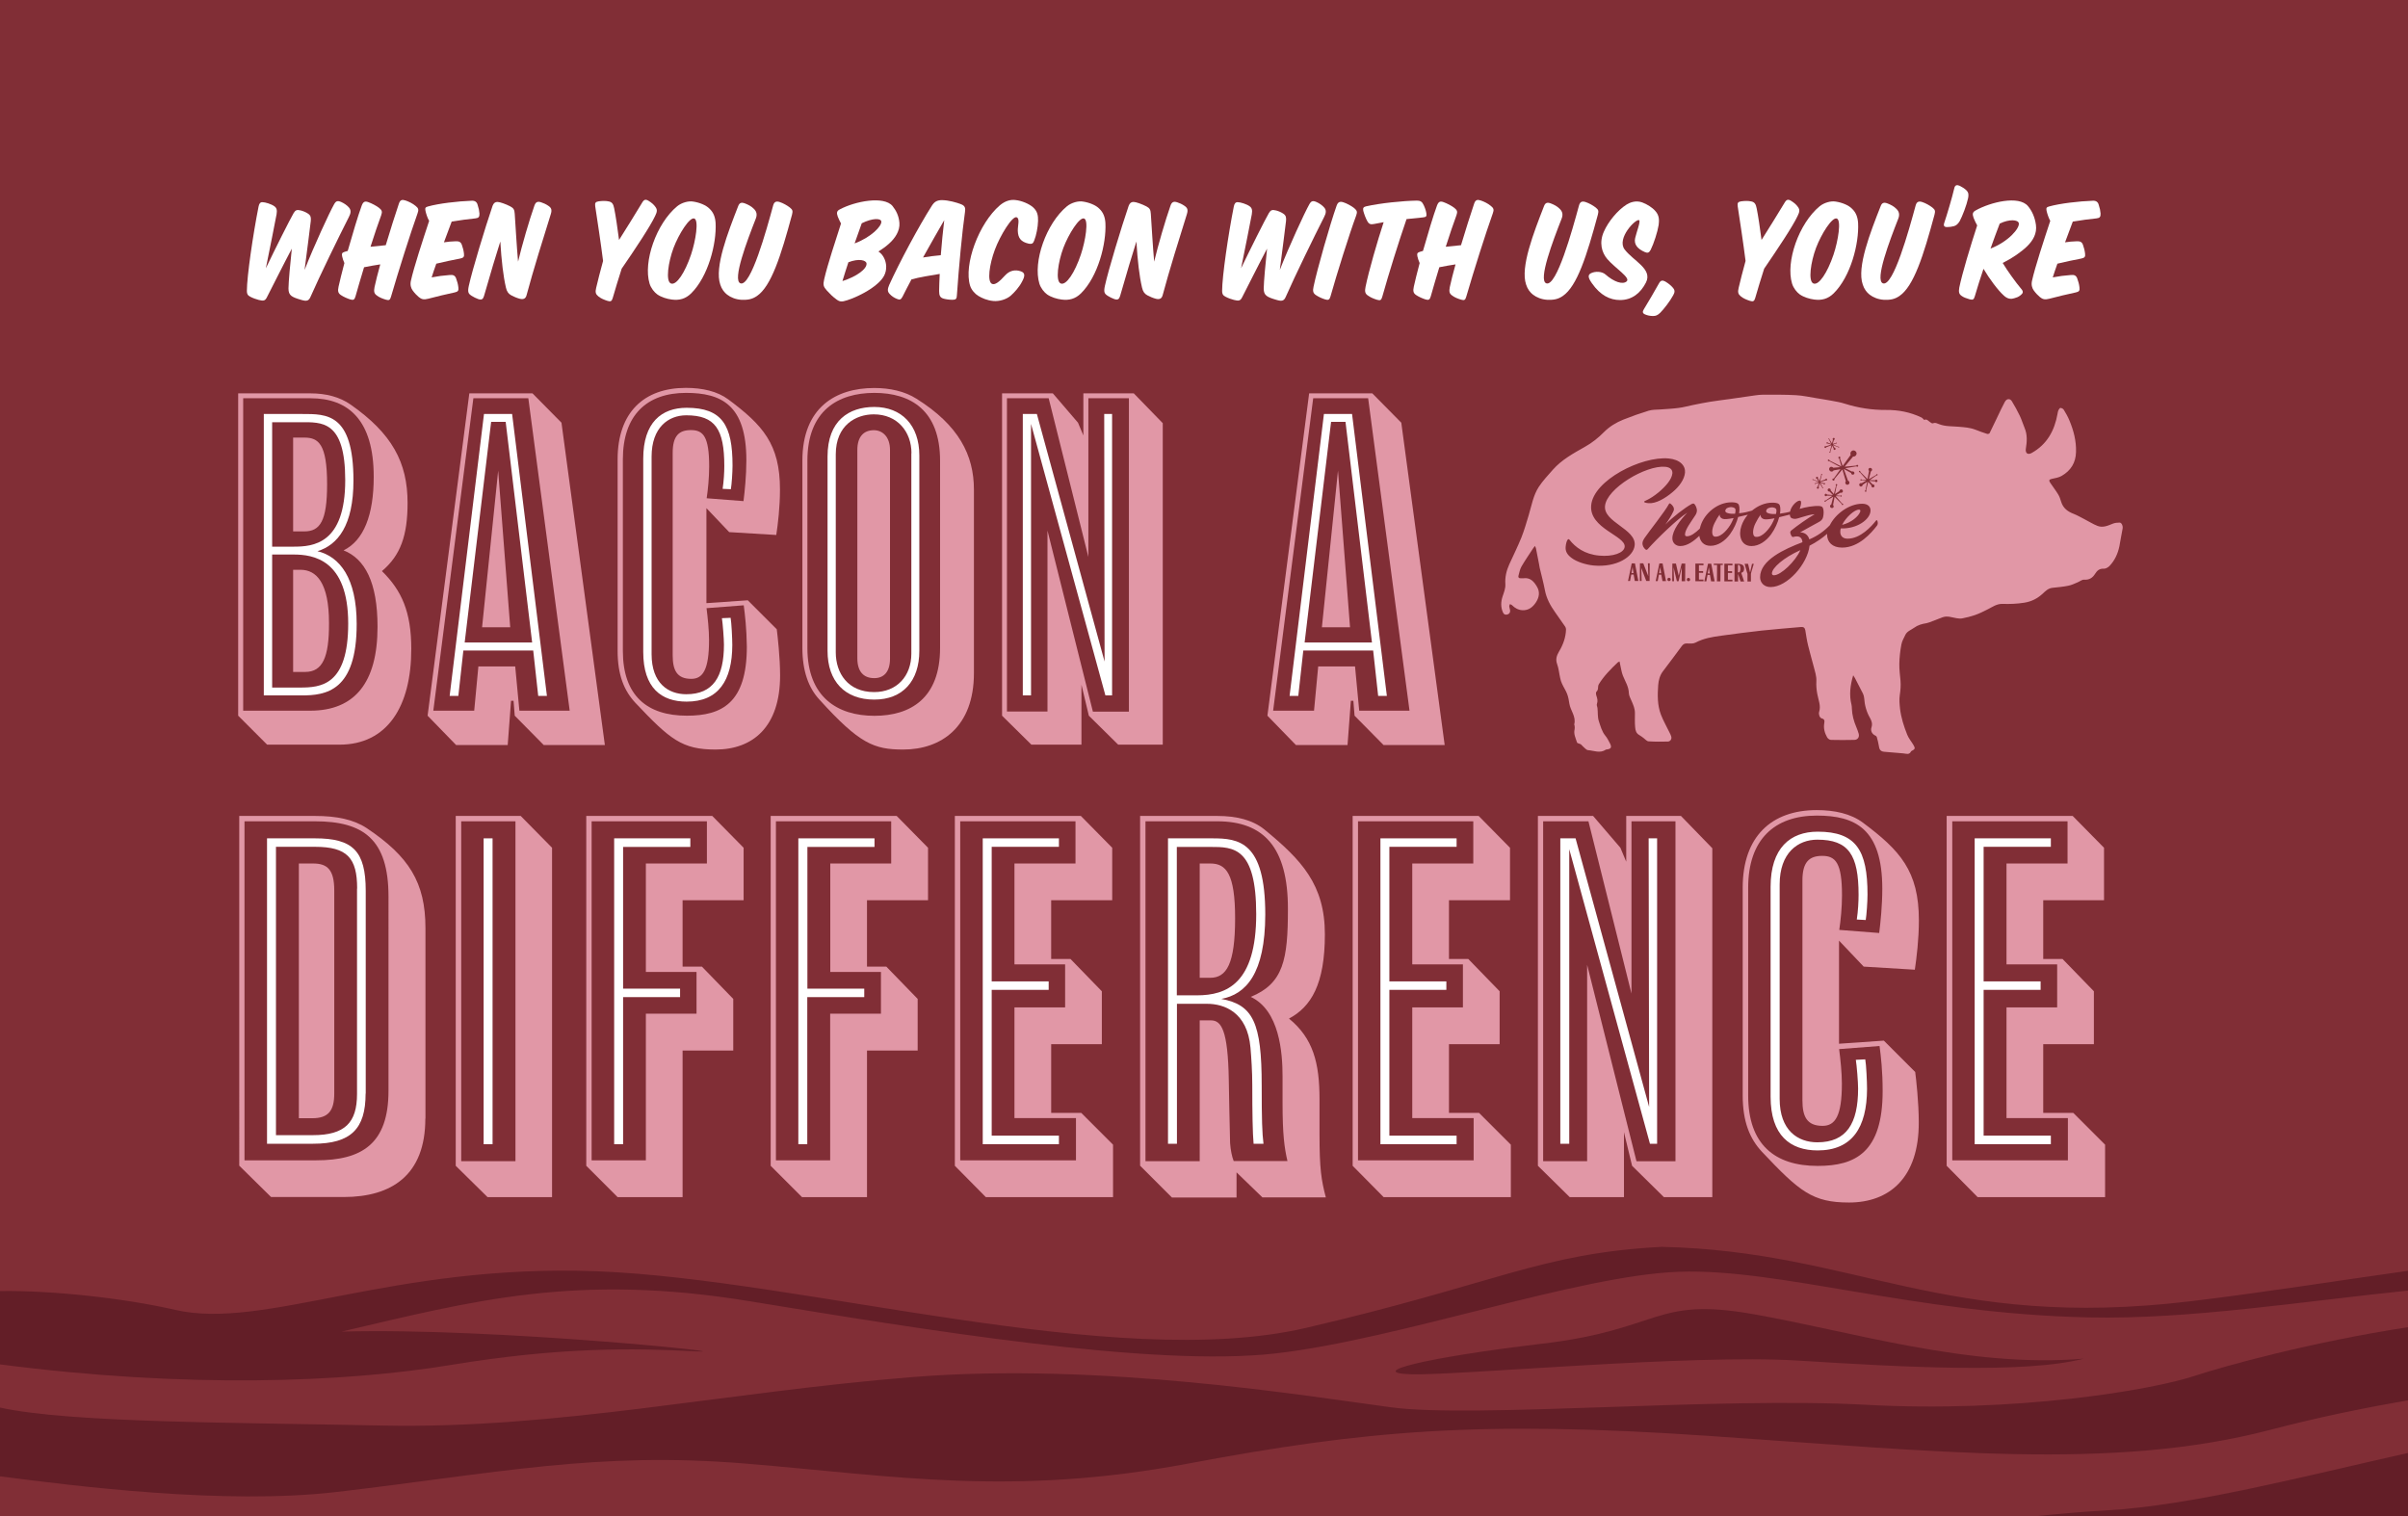 <?xml version="1.0" encoding="utf-8"?>
<!-- Generator: Adobe Illustrator 25.1.0, SVG Export Plug-In . SVG Version: 6.00 Build 0)  -->
<svg version="1.1" id="Layer_1" xmlns="http://www.w3.org/2000/svg" xmlns:xlink="http://www.w3.org/1999/xlink" x="0px" y="0px"
	 viewBox="0 0 2020 1272" style="enable-background:new 0 0 2020 1272;" xml:space="preserve">
<style type="text/css">
	.st0{fill:#812E36;}
	.st1{fill:#E197A6;}
	.st2{fill:#FFFFFF;}
	.st3{fill:#631E27;}
</style>
<g>
	<g>
		<rect class="st0" width="2020" height="1272"/>
		<g>
			<g>
				<path class="st1" d="M284.8,624.7h-60.7l-24.3-24.3V330h60.7c13.2,0,24.6,3.1,33.6,9.4c34.7,24.3,47.8,48.5,47.8,82.5
					c0,27.4-5.9,44-21.5,57.2c16.6,16.3,24.6,34.3,24.6,65.2C345.1,592.8,324.7,624.7,284.8,624.7z M288.2,461.7
					c17-8.3,25.3-29.8,25.3-61.7c0-47.5-21.1-65.9-53-65.9H204v262.1h56.2c37.1,0,56.5-23.2,56.5-70.4
					C316.7,488.1,305.9,468.7,288.2,461.7z M255.3,445.8h-9.4v-78.7h9.4c11.8,0,19.1,5.2,19.1,39.2
					C274.4,437.1,268.5,445.8,255.3,445.8z M256,563.7h-10.1V478h6.2c13.5,0,23.9,11.1,23.9,44.7C276.1,551.5,270.6,563.7,256,563.7
					z"/>
				<path class="st1" d="M507.4,625h-51.3l-24.3-24.6l-1-12.5h-2.1l-2.8,37.1h-43.3l-23.9-24.6l35-270.4h53l24.3,24.6L507.4,625z
					 M477.9,596.2l-34.7-262.1h-46.1l-33.6,262.1h34.3l3.5-37.1h30.9l3.5,37.1H477.9z M428,526.2h-23.6l13.5-131.4L428,526.2z"/>
				<path class="st1" d="M600.3,628.8c-28.1,0-38.1-8.3-67.3-39.2c-9.4-10.1-14.9-23.2-14.9-43.7V385.4c0-39.5,22.2-60,57.2-60
					c13.9,0,26.4,2.8,35.7,9.7c28.8,21.5,43.3,37.4,43.3,75.6c0,14.6-1.7,28.8-3.1,38.1l-39.5-2.4l-19.1-20.1v79.7l34.7-2.4
					l24.3,24.3c0.7,5.5,2.8,23.6,2.8,38.8C654.4,609.8,631.5,628.8,600.3,628.8z M623.9,507.8l-31.2,2.4c1,8,2.1,18.4,2.1,26.7
					c0,25-5.2,32.6-14.9,32.6c-12.1,0-15.6-7.3-15.6-19.8V379.9c0-14.2,5.2-19.1,15.3-19.1c10.4,0,15.3,5.5,15.3,30.5
					c0,9.4-1,19.4-2.1,26.7l30.9,2.4c1-8,2.4-21.2,2.4-34.3c0-46.5-21.1-56.5-50.6-56.5c-32.6,0-53,18.4-53,55.8V546
					c0,37.8,20.5,54.4,53.7,54.4c29.1,0,50.3-10.4,50.3-57.9C626.3,526.9,624.9,515.5,623.9,507.8z"/>
				<path class="st1" d="M817,564.7c0,45.1-27.4,64.1-59.3,64.1c-24.6,0-36.8-4.9-70.4-42c-9-9.7-14.2-23.9-14.2-43.3V386.5
					c0-44.7,28.1-61,60.3-61c13.2,0,25.7,2.8,35.4,9c35.4,22.2,48.2,47.2,48.2,76.3V564.7z M788.6,386.5c0-42.3-24.6-56.9-55.1-56.9
					c-30.5,0-56.2,14.9-56.2,56.9v157.1c0,41.3,25.3,56.9,56.2,56.9c30.2,0,55.1-14.6,55.1-56.9V386.5z M746.6,552.6
					c0,10.7-4.9,16.3-13.2,16.3c-9,0-14.2-5.5-14.2-16.6V377.5c0-11.4,5.5-16.6,13.9-16.6c6.9,0,13.5,5.2,13.5,16.6V552.6z"/>
				<path class="st1" d="M975.4,624.7H938l-24.6-24.3l-6.2-26v50.3h-42l-24.6-24.3V330h42.6l21.1,24.6l4.5,10.7V330h42.3l24.3,25
					V624.7z M947,596.9V334.1h-34v133.1l-33.3-133.1h-35v262.8h34V445.1l38.1,151.9H947z"/>
				<path class="st1" d="M1211.9,625h-51.3l-24.3-24.6l-1-12.5h-2.1l-2.8,37.1h-43.3l-23.9-24.6l35-270.4h53l24.3,24.6L1211.9,625z
					 M1182.4,596.2l-34.7-262.1h-46.1L1068,596.2h34.3l3.5-37.1h30.9l3.5,37.1H1182.4z M1132.5,526.2h-23.6l13.5-131.4L1132.5,526.2
					z"/>
				<path class="st1" d="M356.8,938.4c0,47.4-28.2,65.8-68.5,65.8h-60.9l-26.7-26.3V684.5h63.6c18.1,0,32.4,3,43.3,10.2
					c35.4,23.7,49.3,45.5,49.3,83.9V938.4z M325.9,752.2c0-48.2-21.1-63.2-61.7-63.2h-59.1v284.4h60.2c38.4,0,60.6-13.9,60.6-58.3
					V752.2z M280.4,917.4c0,14.3-4.9,20.7-18.4,20.7h-11.3V724.4h12c12,0,17.7,5.3,17.7,22.6V917.4z"/>
				<path class="st1" d="M463.2,1004.3h-54.2l-26.7-26.3V684.5h54.5l26.3,26.7V1004.3z M432.4,974.2V689h-45.5v285.1H432.4z"/>
				<path class="st1" d="M623.8,755.2h-51.2v55.7h16.2l26.3,27.1v43.3h-42.5v123h-54.5l-26.3-26.3V684.5h105.7l26.3,26.7V755.2z
					 M593,724.4V689h-96.7v284.4h45.5v-123h42.5v-35h-42.5v-91H593z"/>
				<path class="st1" d="M778.5,755.2h-51.2v55.7h16.2l26.3,27.1v43.3h-42.5v123h-54.5l-26.3-26.3V684.5h105.7l26.3,26.7V755.2z
					 M747.6,724.4V689h-96.7v284.4h45.5v-123H739v-35h-42.5v-91H747.6z"/>
				<path class="st1" d="M933.8,1004.3H827l-26-26.3V684.5h105.7l26.3,26.7v44h-51.2v49.3h16.2l26.3,27.1V876h-42.5v57.6h25.2
					l26.7,26.7V1004.3z M902.6,973.4V938H851v-92.9h42.5V809H851v-84.6h51.2V689h-96.7v284.4H902.6z"/>
				<path class="st1" d="M1059.1,1004.6l-21.8-21.1v21.1h-54.2l-26.7-26.7V684.5h64.7c16.2,0,29.7,3.4,39.5,11.3
					c31.2,25.6,50.8,46.3,50.8,88c0,42.1-11.7,60.9-30.1,70.7c20.3,16.6,25.6,37.2,25.6,67.7v29.3c0,29.3,1.5,38.4,5.3,53H1059.1z
					 M1021.1,689h-60.2v285.1h45.5V856h9.4c8.7,0,14.3,7.9,15,50c0.4,18.4,0.4,27.8,1.1,53c0.4,5.6,1.5,11.3,3,15h45.1
					c-2.6-11.3-4.1-22.2-4.1-49.3v-21.8c0-19.9-2.6-55.3-26.7-66.6c27.5-11.3,31.2-31.2,31.2-73.7
					C1080.5,710.5,1059.8,689,1021.1,689z M1015.1,820.3h-8.7v-95.9h9c13.2,0,20.7,8.7,20.7,45.9
					C1036.1,808.6,1029,820.3,1015.1,820.3z"/>
				<path class="st1" d="M1267.5,1004.3h-106.8l-26-26.3V684.5h105.7l26.3,26.7v44h-51.2v49.3h16.2l26.3,27.1V876h-42.5v57.6h25.2
					l26.7,26.7V1004.3z M1236.2,973.4V938h-51.5v-92.9h42.5V809h-42.5v-84.6h51.2V689h-96.7v284.4H1236.2z"/>
				<path class="st1" d="M1436.4,1004.3h-40.6l-26.7-26.3l-6.8-28.2v54.5h-45.5l-26.7-26.3V684.5h46.3l22.9,26.7l4.9,11.7v-38.4
					h45.9l26.3,27.1V1004.3z M1405.5,974.2V689h-36.9v144.5L1332.5,689h-38v285.1h36.9V809.4l41.4,164.8H1405.5z"/>
				<path class="st1" d="M1551.1,1008.8c-30.5,0-41.4-9-73-42.5c-10.2-10.9-16.2-25.2-16.2-47.4V744.7c0-42.9,24.1-65.1,62.1-65.1
					c15,0,28.6,3,38.7,10.5c31.2,23.3,47,40.6,47,82c0,15.8-1.9,31.2-3.4,41.4l-42.9-2.6l-20.7-21.8v86.5l37.6-2.6l26.3,26.3
					c0.8,6,3,25.6,3,42.1C1609.8,988.1,1584.9,1008.8,1551.1,1008.8z M1576.7,877.5l-33.9,2.6c1.1,8.7,2.3,19.9,2.3,29
					c0,27.1-5.6,35.4-16.2,35.4c-13.2,0-16.9-7.9-16.9-21.4V738.7c0-15.4,5.6-20.7,16.6-20.7c11.3,0,16.6,6,16.6,33.1
					c0,10.2-1.1,21.1-2.3,29l33.5,2.6c1.1-8.7,2.6-22.9,2.6-37.2c0-50.4-22.9-61.3-54.9-61.3c-35.4,0-57.6,19.9-57.6,60.6v174.2
					c0,41,22.2,59.1,58.3,59.1c31.6,0,54.5-11.3,54.5-62.8C1579.3,898.2,1577.8,885.8,1576.7,877.5z"/>
				<path class="st1" d="M1765.9,1004.3H1659l-26-26.3V684.5h105.7l26.3,26.7v44H1714v49.3h16.2l26.3,27.1V876H1714v57.6h25.2
					l26.7,26.7V1004.3z M1734.7,973.4V938h-51.5v-92.9h42.5V809h-42.5v-84.6h51.2V689h-96.7v284.4H1734.7z"/>
			</g>
			<g>
				<path class="st2" d="M252.9,583.4h-31.6V347.3h32.2c20.5,0,43-0.7,43,55.8c0,37.8-13.2,54.1-30.2,59.3
					c18.7,4.5,32.9,22.5,32.9,61C299.3,580,273.3,583.4,252.9,583.4z M252.2,354.2h-23.9v104.4h18c16.3,0,43.3-2.1,43.3-55.8
					C289.6,352.5,269.9,354.2,252.2,354.2z M246.3,465.2h-18v111.6h23.2c17.7,0,40.6-1.7,40.6-53.7
					C292.1,469.3,262.6,465.2,246.3,465.2z"/>
				<path class="st2" d="M458.8,583.8h-7.3l-4.2-38.1h-58.6l-4.2,38.1h-7.3l28.8-236.5h23.6L458.8,583.8z M446.4,539l-22.2-185.1
					H412L389.8,539H446.4z"/>
				<path class="st2" d="M576,588.6c-21.1,0-36.4-11.4-36.4-41.6V384.7c0-30.2,15.3-42.6,36.4-42.6c29.8,0,38.5,14.6,38.5,48.5
					c0,5.5-0.7,15.9-1.4,19.8l-6.9-0.3c1-6.6,1.4-14.2,1.4-19.1c0-30.9-7.6-42.6-31.9-42.6c-14.9,0-29.1,10.1-29.1,34.7v165.7
					c0,24.6,14.2,33.6,29.1,33.6c22.5,0,31.6-14.6,31.6-41.6c0-4.9-1-17.7-1.7-22.2l7.3-0.3c0.7,3.8,1.4,17.3,1.4,22.9
					C614.2,570.9,602.7,588.6,576,588.6z"/>
				<path class="st2" d="M771.2,546c0,25.3-13.9,40.9-37.8,40.9c-24.6,0-39.2-15.3-39.2-40.9V383c0-30.2,18-41.6,39.2-41.6
					c22.9,0,37.8,15.3,37.8,40.6V546z M764.6,380.2c0-18-11.8-32.6-31.6-32.6c-14.9,0-31.9,9-31.9,33.6v166.1
					c0,17.3,10.1,33.3,32.2,33.3c19.1,0,31.2-13.5,31.2-32.2V380.2z"/>
				<path class="st2" d="M932.8,583.4h-5.5l-62.4-227.8v227.8h-6.9V347.3h11.8L926.6,555l-0.3-207.7h6.6V583.4z"/>
				<path class="st2" d="M1163.4,583.8h-7.3l-4.2-38.1h-58.6l-4.2,38.1h-7.3l28.8-236.5h23.6L1163.4,583.8z M1150.9,539l-22.2-185.1
					h-12.1L1094.4,539H1150.9z"/>
				<path class="st2" d="M306.7,917.4c0,29.7-12.4,42.1-44,42.1H224V703.3h40.3c31.6,0,42.5,10.5,42.5,44V917.4z M299.6,745.4
					c0-25.6-8.3-35-35.4-35h-32.7v241.9h30.8c27.1,0,37.2-10.5,37.2-34.6V745.4z"/>
				<path class="st2" d="M413.2,959.9h-7.5V703.3h7.5V959.9z"/>
				<path class="st2" d="M579.1,710.5h-56.4v118.9h47.8v7.1h-47.8v123.4h-7.5V703.3h63.9V710.5z"/>
				<path class="st2" d="M733.7,710.5h-56.4v118.9H725v7.1h-47.8v123.4h-7.5V703.3h63.9V710.5z"/>
				<path class="st2" d="M888.3,959.9h-63.9V703.3h63.9v7.1h-56.4v112.9h47.8v7.1h-47.8v122.3h56.4V959.9z"/>
				<path class="st2" d="M1024.5,838c26.7,4.9,33.9,19.9,33.9,72.6c0,28.6,0.4,40.3,1.5,48.9h-8.3c-0.8-8.7-1.1-26-1.1-49.3
					c0-11.3-0.8-22.9-1.5-31.2c-2.6-30.1-22.2-36.9-36.5-36.9h-25.2v117.4h-7.5V703.3h37.2c22.2,0,44.4,2.6,44.4,63.9
					C1061.3,816.9,1045.1,834.2,1024.5,838z M1015.4,710.5h-28.2V835h16.9c24.8,0,49.7-9.8,49.7-68.1
					C1053.8,710.5,1034.6,710.5,1015.4,710.5z"/>
				<path class="st2" d="M1221.9,959.9H1158V703.3h63.9v7.1h-56.4v112.9h47.8v7.1h-47.8v122.3h56.4V959.9z"/>
				<path class="st2" d="M1390.1,959.5h-6l-67.7-247.1v247.1h-7.5V703.3h12.8l61.7,225.3l-0.4-225.3h7.1V959.5z"/>
				<path class="st2" d="M1524.8,965.1c-22.9,0-39.5-12.4-39.5-45.1v-176c0-32.7,16.6-46.3,39.5-46.3c32.4,0,41.8,15.8,41.8,52.7
					c0,6-0.8,17.3-1.5,21.4l-7.5-0.4c1.1-7.1,1.5-15.4,1.5-20.7c0-33.5-8.3-46.3-34.6-46.3c-16.2,0-31.6,10.9-31.6,37.6v179.8
					c0,26.7,15.4,36.5,31.6,36.5c24.5,0,34.2-15.8,34.2-45.1c0-5.3-1.1-19.2-1.9-24.1l7.9-0.4c0.8,4.1,1.5,18.8,1.5,24.8
					C1566.1,945.9,1553.7,965.1,1524.8,965.1z"/>
				<path class="st2" d="M1720.4,959.9h-63.9V703.3h63.9v7.1h-56.4v112.9h47.8v7.1h-47.8v122.3h56.4V959.9z"/>
			</g>
			<path class="st1" d="M1777.9,458.3c-1.3,6.2-3.9,11.9-8.3,16.5c-1.2,1.2-3.2,2.4-4.8,2.3c-3.7-0.2-5.6,1.6-7.3,4.3
				c-2.1,3.4-4.9,5.2-9.3,4.9c-1.7-0.1-3.5,1.5-5.3,2.2c-2.6,1.1-5.2,2.4-8,2.9c-4.2,0.9-8.6,1.2-12.9,1.7c-3.7,0.3-6.1,2.7-8.5,5
				c-4.4,4-9.2,6.5-15.3,7.5c-6.2,1-12.3,1.2-18.4,1c-4.9-0.1-8.4,2.6-12.4,4.6c-3.5,1.8-7,3.5-10.7,4.8c-3.5,1.2-7.1,2.1-10.8,2.8
				c-1.5,0.3-3.2,0-4.7-0.2c-3.8-0.6-7.5-2.2-11.5-0.8c-3.8,1.4-7.5,2.9-11.2,4.3c-0.8,0.3-1.6,0.5-2.4,0.7
				c-3.8,0.6-7.2,1.5-10.5,3.9c-2.5,1.8-5.7,2.8-7.2,5.8c-1.3,2.7-2.9,5.4-3.4,8.3c-1,5.3-1.6,10.7-1.7,16.1
				c-0.1,4.8,0.6,9.6,1,14.3c0.3,4,0,7.8-0.6,11.8c-0.6,3.7-0.2,7.7,0.2,11.6c0.9,7.5,3.2,14.7,6,21.7c1.2,3.1,3.5,5.7,5.2,8.6
				c1.7,2.9,1.5,3.5-1.5,5.1c-0.1,0.1-0.3,0.1-0.4,0.2c-1.5,3.4-4.2,2-6.7,1.8c-5.2-0.5-10.3-0.9-15.5-1.3c-3.1-0.2-4.4-1.5-4.8-4.6
				c-0.4-2.6-1.1-5.2-1.8-7.8c-0.1-0.4-0.6-0.9-1-1.1c-3-1.3-4.5-4.1-3.4-7.2c0.9-2.9,0-5.4-1.3-7.7c-3-5.2-4.5-10.7-4.9-16.7
				c-0.1-1.3-0.5-2.6-1-3.7c-2.2-4.4-4.4-8.7-6.7-13c-0.4-0.7-0.9-1.4-1.5-2.4c-2.5,8.4-3.5,16.5-1.4,24.8c0.3,1,0.2,2.1,0.3,3.2
				c0.2,5.4,1.6,10.5,3.7,15.4c0.8,1.8,1.4,3.7,2,5.6c0.8,2.8-0.8,5.2-3.8,5.2c-6.5,0.1-13,0.2-19.5,0c-1.1,0-2.6-1.1-3.2-2.2
				c-2-3.6-3.1-7.4-2.4-11.6c0.4-2.1,0.4-3.7-2.3-4.3c-0.7-0.2-1.5-1.3-1.8-2.2c-0.3-1-0.5-2.2-0.2-3.1c1.7-5.3-0.6-10-1.5-15
				c-0.7-3.6-1-7.3-0.8-10.9c0.2-4.3-1.2-8.1-2.2-12.1c-1.6-6-3.3-12-4.8-18.1c-1-4.1-1.6-8.4-2.3-12.6c-0.4-2-1.5-2.8-3.6-2.6
				c-11,1-22,1.8-33,3c-11.4,1.2-22.7,2.8-34,4.3c-7.4,1-14.7,2.2-21.5,5.8c-1.9,1-4.6,0.8-6.9,0.7c-2.2-0.2-3.5,0.7-4.6,2.2
				c-5.2,7-10.4,14.1-15.7,21c-2.8,3.6-3.8,7.9-4.1,11.9c-0.6,8.3-0.7,16.7,2.3,24.6c2,5.2,4.8,10,7.2,15c0.6,1.2,1.2,2.3,1.5,3.5
				c0.5,2.1-0.8,4-2.9,4.1c-5.4,0.1-10.8,0.2-16.2-0.2c-1.5-0.1-2.8-1.8-4.2-2.8c-1.2-0.8-2.3-1.8-3.6-2.5c-2.6-1.4-3.2-4-3.4-6.4
				c-0.4-4-0.2-8.1-0.2-12.1c0-3.6-1.4-6.8-2.8-10c-0.9-2.2-2.2-4.4-2.3-6.6c-0.1-5.5-3.1-9.9-5-14.7c-1.1-2.8-1.5-5.9-2.2-8.9
				c-0.2-0.9-0.4-1.9-0.6-3c-0.7,0.3-1.1,0.5-1.4,0.7c-5.9,5.6-11.7,11.4-16,18.4c-0.4,0.7-0.6,1.6-0.6,2.4
				c-0.1,1.4-0.1,2.7-1.4,3.9c-0.6,0.5-0.4,2.3,0,3.4c0.8,2.3,1.3,4.4,0.4,6.9c-0.4,1,0.4,2.3,0.5,3.5c0.4,3.6,0,7.4,1.1,10.8
				c1.4,4.2,2.5,8.6,5.4,12.2c1.7,2,2.9,4.5,4.1,6.8c1.5,3.1,0.7,4.4-2.7,4.8c-0.3,0-0.7,0-0.9,0.2c-4.9,3.3-10,0.8-14.9,0.4
				c-1.6-0.1-3-2.1-4.5-3.3c-0.6-0.5-1-1.2-1.6-1.6c-1.1-0.6-3-0.8-3.2-1.6c-1.1-3.6-3-7-2-11c0.2-0.9,0.1-1.9,0-2.9
				c0-0.4-0.4-0.9-0.3-1.3c1.7-6.5-3.2-11.5-4.1-17.3c-0.4-2.8-0.9-5.6-1.9-8.2c-1.1-2.9-2.9-5.5-4.2-8.4c-0.7-1.5-1.3-3.2-1.6-4.9
				c-0.9-3.9-1.2-8-2.6-11.8c-1.4-3.9-0.3-7.1,1.5-10.2c3.5-5.8,5.8-12,6-18.8c0-0.8-0.3-1.7-0.7-2.3c-2.8-4.1-5.7-8.2-8.6-12.3
				c-3.9-5.5-7.1-11.4-8.4-18.2c-1.2-6.3-2.9-12.6-4.4-18.9c-0.2-1-0.4-1.9-0.5-2.9c-0.9-4.4-1.7-8.9-2.6-13.3
				c-0.1-0.6-0.4-1.1-0.9-2.1c-0.7,0.9-1.1,1.4-1.5,2c-3.3,5.1-6.8,10.1-9.8,15.3c-1.3,2.3-1.8,5.1-2.5,7.7
				c-0.4,1.4,0.4,2.2,1.9,2.1c0.8,0,1.5,0.1,2.3,0c5.8-0.8,8.9,2.9,11.4,7.2c2.5,4.3,1.8,8.7-0.8,12.8c-2.7,4.2-6.3,7.1-11.6,6.8
				c-3.4-0.2-6.2-1.8-8.6-4.2c-0.5-0.5-1.2-0.6-1.8-0.9c-0.2,0.7-0.6,1.4-0.5,2.1c0.1,1,0.6,2.1,0.7,3.1c0.2,1.7-0.6,3-2.3,3.5
				c-1.6,0.4-2.9,0.1-3.7-1.7c-2-4.5-1.8-9-0.3-13.5c1.1-3.4,2.5-6.5,2.3-10.3c-0.4-5.8,0.9-11.3,3.3-16.6
				c3.4-7.5,7.1-14.9,10.2-22.6c2.4-6.1,4.2-12.4,6.1-18.7c2.4-8,3.8-16.5,8.4-23.6c3.4-5.2,7.7-9.7,11.8-14.4
				c7.5-8.5,17.3-13.8,27-19.3c5.9-3.3,11.2-7.5,16-12.4c4.6-4.6,10.2-8,16.2-10.4c7-2.8,14.1-5.3,21.3-7.5c3.1-0.9,6.4-0.8,9.7-1
				c5.1-0.4,10.3-0.6,15.4-1.3c4.1-0.5,8.2-1.7,12.3-2.5c4.8-1,9.5-1.9,14.3-2.7c5.7-0.9,11.5-1.6,17.2-2.4c6.7-1,13.4-2,20.1-2.9
				c2.3-0.3,4.6-0.6,6.8-0.6c9.2,0,18.3-0.1,27.5,0.4c6,0.3,11.9,1.7,17.8,2.6c4.1,0.7,8.3,1.3,12.4,2.1c3.7,0.7,7.5,1.3,11.1,2.5
				c11.2,3.5,22.6,5.3,34.4,5.2c10.3-0.1,20.3,1.8,29.7,6.3c0.8,0.4,1.4,1.2,2.4,2.1c2.1-1.2,3.4,0.9,5,1.9c1,0.6,1.5,1.4,3,0.7
				c1.1-0.5,3,0.3,4.4,0.9c5.3,2.1,11,1.7,16.5,2.2c4.8,0.4,9.5,0.7,14.1,2.5c3.2,1.2,6.5,2.5,9.8,3.5c0.6,0.2,1.8-0.2,2-0.6
				c1.9-3.8,3.7-7.6,5.5-11.4c1.4-2.9,2.8-5.9,4.2-8.8c1-2,2-3.9,3-5.9c1.5-2.9,4.3-3.4,6-0.7c2.4,3.9,4.6,8,6.6,12.1
				c1.6,3.3,2.6,6.8,4,10.1c2.5,5.8,2.1,11.7,1.1,17.8c-0.2,1.1,0,2.7,0.7,3.4c1.1,1.2,2.7,0.8,4.2,0c12.9-7.2,19.2-18.8,21.7-32.9
				c0.2-1,0.3-2,0.7-2.9c0.4-0.8,1.2-2,1.7-2c1,0,2.3,0.7,2.8,1.5c1.8,2.9,3.5,5.9,4.8,9.1c3.5,8.4,5.8,17.1,5.5,26.4
				c-0.2,9-4.4,15.6-12,20c-2.4,1.4-5.4,1.9-8.2,2.5c-2.3,0.5-2.8,1.2-1.5,3.2c2.2,3.3,4.7,6.5,6.7,9.8c1.1,1.8,1.9,4,2.5,6.1
				c1.6,5.5,5.6,8.4,10.6,10.3c3,1.2,5.8,2.8,8.7,4.3c3.8,1.9,7.4,4.3,11.3,5.8c4.4,1.7,8.6-0.2,12.8-1.9c1.7-0.7,3.8-0.9,5.7-0.9
				c1.7,0,2.9,2.9,2.5,5C1779.5,448.5,1778.9,453.4,1777.9,458.3z M1346.4,424.5c1.3-14.7,34.2-34.4,50.6-32.9
				c4.1,0.4,6.2,2.5,5.9,5.6c-0.5,5-5.6,10.8-11.4,15.7c-8.1,6.7-12.2,7.1-12.3,8c-0.1,0.6,1.7,1.1,3.7,1.2c6.1,0.6,13.9-4,20.1-9.2
				c5.6-4.6,10-10.7,10.5-16.4c0.5-5.7-4-11-13.9-11.9c-22.6-2-62.9,18.3-64.8,39.3c-1.8,19.5,28.9,25.5,28.1,34.8
				c-0.5,5.2-10,8.5-21.4,7.4c-12.2-1.1-20-7-24.9-13.3c-0.6-0.7-1.1-0.7-1.7,0.2c-0.8,1.2-1.3,3.5-1.5,5.5c-0.4,3.9,1.2,6.8,5,9.6
				c4.3,3.3,12.2,5.7,18.3,6.3c19.5,1.8,33.7-7.3,34.6-17C1372.5,443.7,1345.1,438.2,1346.4,424.5z M1574.9,437
				c-0.3-0.8-0.8-0.8-1.3-0.1c-3.6,4.6-13,15.1-23.8,15c-4.2,0-6.3-2.7-6-6.3c0-0.8,0.1-1.5,0.4-2.3c13.6,0.5,24.3-7.4,24.9-14.4
				c0.3-3.7-2-6.3-7-6.3c-11.1,0-22.6,8.8-27.1,18c-4.8,5-10.2,8.9-17.2,11.9c-0.9-3.2-3.3-5.8-7.7-5.9c5.5-3.2,11.7-6.4,15.2-8.4
				c2.2-1.1,3.5-2.3,4-4.2c0.6-2.4,0.7-5.5,0.1-7.3c-0.5-1.7-1.3-2-3.3-2.2c-4.6-0.3-11.9,1-16.4,2.4c1.3-3.6,1.6-6,0.7-6.7
				c-1.8-1.3-7.7,3.5-8.8,9.1c-1.9,0.5-5.1,1.2-8.4,1.6c0.6-3.9,0.3-6.9-0.9-8c-1.1-1-3.6-1.2-5.6-1.2c-6.1,0-12.1,2.6-16.9,6.6
				c-0.4,0.1-0.9,0.3-1.3,0.4c-1.6,0.5-5.5,1.5-9.6,1.9c0.6-3.9,0.3-6.9-0.9-8c-1.1-1-3.6-1.2-5.6-1.2c-11.4,0-22.4,9-25.8,19.6
				c-0.3,0.8-0.5,1.6-0.7,2.5c-3.6,3.5-7.6,6.5-10.9,6.4c-0.9,0-1.5-0.5-1.5-1.5c0-4.2,5.4-11,8.7-16.2c0.9-1.4,1.3-2.8,1.3-4
				c0-1.5-0.8-3.7-1.8-5c-0.6-0.9-1.4-1-2.6-0.4c-6,3.3-16.2,11.2-22.1,17.3c2.7-3.6,5.3-8,6.7-11c0.8-1.5,0.6-2.8-0.1-4.1
				c-0.5-0.9-1.4-1.8-2.2-2.4c-0.6-0.5-1-0.5-1.5,0.4c-3.2,6.1-16.6,22.8-20.3,28.3c-1.2,1.8-1.8,3.2-1.8,4.6c0,1.8,1,3.7,2.4,4.9
				c0.9,0.8,1.4,0.5,2-0.1c7.7-8.7,24.8-25.3,33.2-30.6c-5.9,6.1-12.5,14.9-12.5,21.5c0,3.8,2.8,6.5,6.6,6.5c5.8,0,11.4-4.1,16-8.6
				c0.7,4.7,3.6,8.4,9.4,8.4c6.3,0,12.2-4.1,16.4-9.8c3.4-4.7,5.6-9.9,6.8-14.4c2.8-0.6,5.7-1.3,8.1-1.9c-2.4,2.8-4.3,6.1-5.4,9.5
				c-2.6,7.5-0.6,16.8,8.5,16.8c6.3,0,12.2-4.1,16.4-9.8c3.4-4.7,5.6-9.9,6.8-14.4c3.1-0.7,6.3-1.5,8.9-2.2c0.1,1.1,0.5,2,0.8,2.4
				c0.5,0.5,1.2,1,3.2,1.2c2.9,0.2,10-3.4,16.9-3.9c-5.6,3.2-14.9,9.7-19.6,13.6c-0.9,0.8-1,1.4-0.8,2.4c0.3,0.9,0.6,1.8,1,2.3
				c0.5,0.8,0.9,0.9,1.8,0.7c0.8-0.3,1.8-0.4,2.6-0.4c3.2,0,4.6,2.1,4.7,4.9c-15.1,5.7-35.5,15-35.5,29.3c0,4.6,3.3,8.3,8.8,8.3
				c14.1,0,31-19.5,32.7-34.7c5.8-3,10.6-6.3,14.8-10c0,0.2-0.1,0.4-0.1,0.6c0,6.4,4.4,11,12.6,11c14.2,0,24.7-12.6,29-18.1
				C1575.4,440.2,1575.4,438.5,1574.9,437z M1559.5,427.5c1.2,0,1.3,1,0.9,2c-1.4,3.6-7.2,8.9-15.1,10.8
				C1548.5,433.9,1555.7,427.5,1559.5,427.5z M1452.1,439.3c-1.8,3.3-7.6,11.4-13.4,10.9c-3.5-0.3-2.7-6.8-0.5-11.2
				c1.5-3.1,3-5.5,4.4-7.4c-0.1,1.3,0.3,2.8,2.7,3.7c1.4,0.5,4.9,0.1,9-0.7C1453.6,436.2,1452.9,437.9,1452.1,439.3z M1455.5,431
				c-2.2,0.1-4.4,0-6-0.5c-3.8-1-1.7-3.5-1-4.1c3.3-1.7,5.9-0.8,6.8,0C1456.1,427,1456,428.8,1455.5,431z M1486.4,439.5
				c-1.8,3.3-7.6,11.4-13.4,10.9c-3.5-0.3-2.7-6.8-0.5-11.2c1.5-3.1,3-5.5,4.4-7.4c-0.1,1.3,0.3,2.8,2.7,3.7c1.4,0.5,4.9,0.1,9-0.7
				C1488,436.4,1487.2,438,1486.4,439.5z M1489.8,431.2c-2.2,0.1-4.4,0-6-0.5c-3.8-1-1.7-3.5-1-4.1c3.3-1.7,5.9-0.8,6.8,0
				C1490.4,427.2,1490.4,429,1489.8,431.2z M1488.1,482.6c-1.1,0-1.7-0.6-1.7-1.5c0-4.7,10-13.4,23.9-19.6
				C1506.1,471,1493.9,482.6,1488.1,482.6z M1408.2,483l-2.3-10.2l-3,0l-0.1,14.8l1.5,0l-0.4-11.7l2.8,11.7l1.4,0l2.7-11.7
				l-0.1,11.7l2.9,0l0.1-14.8l-3,0L1408.2,483z M1400.1,484.7c-0.8,0-1.4,0.6-1.4,1.4c0,0.8,0.6,1.4,1.4,1.4c0.8,0,1.4-0.6,1.4-1.4
				C1401.5,485.3,1400.8,484.7,1400.1,484.7z M1416.4,484.8c-0.8,0-1.4,0.6-1.4,1.4c0,0.8,0.6,1.4,1.4,1.4c0.8,0,1.4-0.6,1.4-1.4
				C1417.8,485.4,1417.2,484.8,1416.4,484.8z M1382.7,483.4l-4.2-10.8l-2.8,0l-0.1,14.8l1.5,0l-0.3-11l4.2,11l2.8,0l0.1-14.8l-1.5,0
				L1382.7,483.4z M1371.5,472.6l-2.7,0l-3.1,14.8l1.7,0l1-5.4l2,0l1,5.4l2.9,0l0-0.3L1371.5,472.6z M1368.6,480.7l0.9-5l0.8,5.1
				L1368.6,480.7z M1394.7,472.7l-2.7,0l-3.1,14.8l1.7,0l1-5.4l2,0l1,5.4l2.9,0l0-0.3L1394.7,472.7z M1391.8,480.8l0.9-5l0.8,5.1
				L1391.8,480.8z M1422.2,487.6l6.8,0l0-1.4l-3.8,0l0-5.7l3.5,0.1l0-1.5l-3.5,0l0-5l3.8,0.1l0-1.4l-6.8,0L1422.2,487.6z
				 M1462.8,478.8c0.4-1.1,0.5-3.2-0.4-4.3c-1.2-1.4-3.5-1.5-4.5-1.5l-2.8,0l-0.1,14.8l3,0l0-6.4l2.1,6.4l3,0l-2.4-7.2
				C1461.7,480.2,1462.4,479.8,1462.8,478.8z M1459.5,479.5c-0.4,0.6-0.8,0.7-1.6,0.7l0-6.3c0.8,0,1.3,0,1.7,0.9
				C1460.1,475.6,1460.1,478.7,1459.5,479.5z M1437.7,474l2.7,0l-0.1,13.7l2.9,0l0.1-13.7l1.9,0l0-1.1l-7.6,0L1437.7,474z
				 M1469.7,473l-1.6,7.2l-1.7-7.2l-2.9,0l2,7.2l0.4,1.1l0,6.5l2.9,0l0-6.5l0.3-1.2l2.1-7.1L1469.7,473z M1446.5,487.7l6.8,0l0-1.4
				l-3.8,0l0-5.7l3.5,0.1l0-1.5l-3.5,0l0-5l3.8,0.1l0-1.4l-6.8,0L1446.5,487.7z M1435.5,472.9l-2.7,0l-3.1,14.8l1.7,0l1-5.4l2,0
				l1,5.4l2.9,0l0-0.3L1435.5,472.9z M1432.6,481l0.9-5l0.8,5.1L1432.6,481z M1567.4,393.6c-0.1,0.6,0.1,1.1,0.5,1.5l-1.3,6.8l-6-6
				c0,0,0,0,0-0.1c0.1-0.3-0.1-0.7-0.4-0.8c-0.3-0.1-0.7,0.1-0.8,0.4c-0.1,0.3,0.1,0.7,0.4,0.8c0.1,0,0.2,0,0.4,0l5.5,6.3l-4-0.1
				c0-0.1-0.1-0.2-0.2-0.3c-0.3-0.2-0.6-0.1-0.8,0.2c-0.2,0.3-0.1,0.6,0.2,0.8c0.3,0.2,0.6,0.1,0.8-0.2c0,0,0,0,0-0.1l3.9,0.3
				l-3.9,2.3c-0.4-0.2-1-0.2-1.4,0.1c-0.7,0.4-0.9,1.3-0.4,2c0.4,0.7,1.3,0.9,2,0.4c0.4-0.3,0.6-0.7,0.7-1.2l3.7-2.5l-1.4,7.1
				c-0.2,0.1-0.4,0.2-0.5,0.5c-0.1,0.4,0.2,0.7,0.5,0.8c0.4,0.1,0.7-0.1,0.8-0.5c0.1-0.3-0.1-0.6-0.3-0.7l1.8-7.2l2.7,3.1
				c-0.2,0.7,0.2,1.4,0.9,1.6c0.7,0.2,1.4-0.2,1.6-0.9c0.2-0.7-0.2-1.4-0.9-1.6c-0.2-0.1-0.4-0.1-0.6,0l-2.9-3l5,0.4
				c0.1,0.2,0.2,0.4,0.4,0.5c0.5,0.3,1.1,0.2,1.4-0.3c0.3-0.5,0.2-1.1-0.3-1.4c-0.5-0.3-1.1-0.2-1.4,0.3l-4.7-0.1l5.8-4
				c0.2,0.1,0.4,0.1,0.6,0c0.3-0.2,0.4-0.5,0.2-0.8c-0.2-0.3-0.6-0.4-0.8-0.2c-0.2,0.1-0.3,0.4-0.3,0.6l-6.2,3.6l1.7-6.5
				c0.5-0.2,0.9-0.6,1-1.1c0.2-0.8-0.3-1.6-1.1-1.8C1568.4,392.3,1567.6,392.8,1567.4,393.6z M1536.7,395.6c0.7-0.1,1.2-0.5,1.5-1
				l5.7-1l-5.6,7.8c-0.3-0.1-0.7,0-1,0.3c-0.3,0.4-0.2,1,0.2,1.3c0.4,0.3,1,0.2,1.3-0.2c0.2-0.3,0.2-0.7,0.1-1l6.6-8l2.9,9.9
				c-0.6,0.7-0.6,1.8,0.1,2.5c0.7,0.7,1.8,0.6,2.5-0.1c0.7-0.7,0.6-1.8-0.1-2.5c-0.2-0.2-0.4-0.3-0.7-0.4l-3.5-9.8l6.2,3.4
				c0,0.3,0,0.6,0.2,0.8c0.4,0.7,1.3,0.8,1.9,0.4c0.7-0.4,0.8-1.3,0.4-1.9c-0.4-0.6-1.2-0.8-1.8-0.5l-5.7-2.8l9.4-1.6
				c0.2,0.3,0.5,0.4,0.8,0.4c0.4-0.1,0.8-0.5,0.7-0.9c-0.1-0.4-0.5-0.8-0.9-0.7c-0.4,0-0.6,0.3-0.7,0.6l-9.8,0.9l7.1-8.5
				c0.9,0.1,1.8-0.2,2.4-1c0.9-1.1,0.7-2.7-0.5-3.6c-1.1-0.9-2.7-0.7-3.6,0.5c-0.6,0.8-0.7,1.8-0.3,2.7l-6.7,9.3l-2.3-6.3
				c0,0,0.1,0,0.1-0.1c0.3-0.3,0.3-0.9,0-1.2c-0.3-0.3-0.9-0.3-1.2,0c-0.3,0.3-0.3,0.9,0,1.2c0.1,0.1,0.3,0.2,0.4,0.2l1.9,6.6l-10-5
				c0-0.2,0-0.3-0.1-0.5c-0.2-0.3-0.6-0.4-1-0.2c-0.3,0.2-0.4,0.6-0.2,1c0.2,0.3,0.6,0.4,1,0.2c0,0,0,0,0,0l9.4,5.1l-5.9,0.5
				c-0.4-0.5-1.1-0.8-1.8-0.8c-1.1,0.1-1.8,1.1-1.7,2.2C1534.7,395,1535.6,395.7,1536.7,395.6z M1538.2,425.1
				c0.1-0.6-0.1-1.1-0.5-1.5l1.3-6.8l6,6c0,0,0,0,0,0.1c-0.1,0.3,0.1,0.7,0.4,0.8c0.3,0.1,0.7-0.1,0.8-0.4c0.1-0.3-0.1-0.7-0.4-0.8
				c-0.1,0-0.2,0-0.4,0l-5.5-6.3l4,0.1c0,0.1,0.1,0.2,0.2,0.3c0.3,0.2,0.6,0.1,0.8-0.2c0.2-0.3,0.1-0.6-0.2-0.8
				c-0.3-0.2-0.6-0.1-0.8,0.2c0,0,0,0,0,0.1l-3.9-0.3l3.9-2.3c0.4,0.2,1,0.2,1.4-0.1c0.7-0.4,0.9-1.3,0.4-2c-0.4-0.7-1.3-0.9-2-0.4
				c-0.4,0.3-0.6,0.7-0.7,1.2l-3.7,2.5l1.4-7.1c0.2-0.1,0.4-0.2,0.5-0.5c0.1-0.4-0.2-0.7-0.5-0.8c-0.4-0.1-0.7,0.2-0.8,0.5
				c-0.1,0.3,0.1,0.6,0.3,0.7l-1.8,7.2l-2.7-3.1c0.2-0.7-0.2-1.4-0.9-1.6c-0.7-0.2-1.4,0.2-1.6,0.9c-0.2,0.7,0.2,1.4,0.9,1.6
				c0.2,0.1,0.4,0.1,0.6,0l2.9,3l-5-0.4c-0.1-0.2-0.2-0.4-0.4-0.5c-0.5-0.3-1.1-0.2-1.4,0.3c-0.3,0.5-0.2,1.1,0.3,1.4
				c0.5,0.3,1.1,0.2,1.4-0.3l4.7,0.1l-5.8,4c-0.2-0.1-0.4-0.1-0.6,0c-0.3,0.2-0.4,0.5-0.2,0.8c0.2,0.3,0.5,0.4,0.8,0.2
				c0.2-0.1,0.3-0.4,0.3-0.6l6.2-3.6l-1.7,6.5c-0.5,0.2-0.9,0.6-1,1.1c-0.2,0.8,0.3,1.6,1.1,1.8
				C1537.3,426.4,1538.1,425.9,1538.2,425.1z M1529.3,409c-0.1-0.1-0.2-0.2-0.3-0.2l-2-3.9l2.8,1.1c0.1,0.3,0.4,0.5,0.7,0.4
				c0.3-0.1,0.6-0.4,0.5-0.7c-0.1-0.3-0.4-0.6-0.7-0.5c-0.1,0-0.2,0.1-0.3,0.2l-2.9-1l4.4-1.4c0.1,0.1,0.2,0.1,0.3,0.1
				c0.4,0.1,0.9-0.2,0.9-0.6c0.1-0.4-0.2-0.9-0.6-0.9c-0.4-0.1-0.8,0.2-0.9,0.6l-4.4,1.7l1.4-5.4c0,0,0,0,0.1,0
				c0.1,0,0.3-0.2,0.3-0.3c0-0.1,0-0.2,0-0.3c0-0.1-0.2-0.3-0.3-0.3c-0.1,0-0.2,0-0.3,0c-0.1,0-0.3,0.2-0.3,0.3c0,0.1,0,0.2,0,0.3
				l0,0c0,0.1,0.1,0.1,0.1,0.2l-1.6,5.1l-1.2-2.3c0.1-0.2,0.1-0.5,0-0.8c-0.2-0.4-0.8-0.6-1.2-0.3c-0.4,0.2-0.6,0.8-0.3,1.2
				c0.2,0.3,0.4,0.4,0.7,0.4l1.4,2.2l-4.4-1.6c0,0,0,0,0,0c0,0,0,0,0-0.1c-0.1-0.2-0.2-0.3-0.4-0.3c0,0,0,0-0.1,0
				c-0.2,0.1-0.3,0.2-0.3,0.4c0,0,0,0,0,0.1c0.1,0.2,0.2,0.3,0.4,0.3c0,0,0,0,0.1,0c0.1,0,0.1,0,0.1-0.1l4.5,1.8l-2.5,1
				c-0.1,0-0.1-0.1-0.2-0.1c-0.1,0-0.1,0-0.2,0c-0.1,0-0.3,0.2-0.3,0.3c0,0.1,0,0.1,0,0.2c0,0.1,0.2,0.2,0.3,0.3c0.1,0,0.1,0,0.2,0
				c0.1,0,0.3-0.2,0.3-0.3c0,0,0,0,0,0l2.7-0.8l-1,3.3c-0.3,0.1-0.6,0.3-0.7,0.6c-0.1,0.5,0.2,1,0.6,1.1c0.5,0.1,1-0.2,1.1-0.6
				c0.1-0.3,0-0.6-0.2-0.9l0.8-3.1l2.3,3.7c-0.1,0.1-0.1,0.3,0,0.4c0.1,0.2,0.3,0.2,0.5,0.1C1529.3,409.4,1529.4,409.2,1529.3,409z
				 M1533.9,368.4c0.1,0.1,0.2,0.2,0.3,0.2l2,3.9l-2.8-1.1c-0.1-0.3-0.4-0.5-0.7-0.4c-0.3,0.1-0.6,0.4-0.5,0.7
				c0.1,0.3,0.4,0.6,0.7,0.5c0.1,0,0.2-0.1,0.3-0.2l2.9,1l-4.4,1.4c-0.1-0.1-0.2-0.1-0.3-0.1c-0.4-0.1-0.9,0.2-0.9,0.6
				c-0.1,0.4,0.2,0.9,0.6,0.9c0.4,0.1,0.8-0.2,0.9-0.6l4.4-1.7l-1.4,5.4c0,0,0,0-0.1,0c-0.1,0-0.3,0.2-0.3,0.3c0,0.1,0,0.2,0,0.3
				c0,0.1,0.2,0.3,0.3,0.3c0.1,0,0.2,0,0.3,0c0.1,0,0.3-0.2,0.3-0.3c0-0.1,0-0.2,0-0.3l0,0c0-0.1-0.1-0.1-0.1-0.2l1.6-5.1l1.2,2.3
				c-0.1,0.2-0.1,0.5,0,0.8c0.2,0.4,0.8,0.6,1.2,0.3c0.4-0.2,0.6-0.8,0.3-1.2c-0.2-0.3-0.4-0.4-0.7-0.4l-1.4-2.2l4.4,1.6
				c0,0,0,0,0,0c0,0,0,0,0,0.1c0.1,0.2,0.2,0.3,0.4,0.3c0,0,0,0,0.1,0c0.2-0.1,0.3-0.2,0.3-0.4c0,0,0,0,0-0.1
				c-0.1-0.2-0.2-0.3-0.4-0.3c0,0,0,0-0.1,0c-0.1,0-0.1,0.1-0.1,0.1l-4.5-1.8l2.5-1c0.1,0,0.1,0.1,0.2,0.1c0.1,0,0.1,0,0.2,0
				c0.1,0,0.2-0.2,0.3-0.3c0-0.1,0-0.1,0-0.2c0-0.1-0.2-0.3-0.3-0.3c-0.1,0-0.1,0-0.2,0c-0.1,0-0.3,0.2-0.3,0.3c0,0,0,0,0,0
				l-2.7,0.8l1-3.3c0.3-0.1,0.6-0.3,0.7-0.6c0.1-0.5-0.1-1-0.6-1.1c-0.5-0.1-1,0.2-1.1,0.6c-0.1,0.3,0,0.6,0.2,0.9l-0.8,3.1
				l-2.3-3.7c0.1-0.1,0.1-0.3,0-0.4c-0.1-0.2-0.3-0.2-0.5-0.1C1533.9,368,1533.8,368.2,1533.9,368.4z"/>
			<g>
				<path class="st2" d="M252.8,251.6c-8.2-2.4-10.8-3.7-10.8-9.6c0-4.8,1.6-22.6,2.8-33.4c-7,13.2-17.5,34.2-20.8,40.6
					c-1.6,3.3-3,3.4-7,2.4c-2-0.5-4.9-1.5-7.1-2.7c-2.2-1.1-2.8-2.5-2.8-4.8c0-12.2,5.2-47.7,9.8-70.8c0.5-2.5,1.4-3.7,3.2-3.7
					c2.4,0,7.5,1.6,10,3.4c2,1.4,2.5,3.2,1.9,6.8c-1.1,6.5-6.1,30.7-9,45.3c7.7-16.1,20.2-41,23.3-46.3c1.6-2.7,2.8-3,6.2-2.2
					c1.9,0.5,4.3,1.5,6,2.7c2.2,1.5,2.5,3.2,2.2,6.2c-0.4,3.4-3.2,25.9-5.2,41c7.7-19.8,20.9-48.3,24.7-55c1.6-2.9,2.9-3.4,6.1-2
					c2.3,1,5.1,2.9,6.6,4.8c1.8,2.3,1.4,4.6-0.3,7.9c-8.4,16.5-24.5,49.5-32.1,66.8C259,252.5,257.2,252.9,252.8,251.6z"/>
				<path class="st2" d="M328,248.9c-0.8,2.8-1.6,3.3-4.3,2.5c-2.7-0.8-5.6-1.9-7.7-3.6c-2.2-1.6-2.5-3.3-1.8-7
					c1-4.9,2.8-11.7,4.8-19c-4.1,0.6-9.1,1.5-13.6,2.4c-2.8,9.1-5.3,17.8-7.2,24.5c-0.8,2.8-1.8,3.3-4.4,2.5
					c-2.5-0.8-5.7-2.2-7.9-3.7c-2.3-1.6-2.7-3.3-1.9-7c1-4.7,2.8-11.8,4.9-19.8c-0.9-2-1.6-4.2-1.9-5.7c-0.4-2.3-0.1-3,2-3.7
					c0.9-0.3,1.8-0.5,2.7-0.8c4.1-14.3,8.6-29.6,11.8-38.2c1.3-3.3,2.8-3.7,5.5-2.7c2.8,1,6.7,3,9,4.8c2.5,2,2.8,3.2,1.8,6.1
					c-2.4,6.5-5.7,16.1-9,26.5c4.3-0.5,9.5-1,12.8-1.3c3.8-12.7,7.9-25.6,11-34.8c1.1-3.4,2.8-3.6,5.6-2.7c2.7,0.9,6,2.5,8.5,4.6
					c2.3,1.8,2.7,3.2,1.6,6.1C344.1,196.3,334.6,226.3,328,248.9z"/>
				<path class="st2" d="M356.9,176.8c-0.5-2.5,0.1-3,2.2-3.6c8.8-2.5,25-4.4,36.7-4.8c2.7-0.1,4.3,1.1,4.9,3.6
					c0.9,2.7,1.3,4.6,1.5,7.1c0.1,2.8-0.6,3.8-3.4,4.1c-5.8,0.6-13.1,1.5-19.9,2.7c-1.9,5.2-4.2,11.2-6.5,17.4
					c3.2-0.5,6.3-0.8,9.8-0.9c2.8-0.1,4.3,0.5,5.2,2.9c0.9,2.5,1.5,4.8,1.8,7.4c0.4,2.8-0.4,3.6-3.2,4.2c-6.5,1.3-13.7,2.7-20,4.3
					c-1.4,3.9-2.8,7.9-3.9,11.5c5.2-1,9.8-1.6,15.2-2c2.8-0.3,4.4,0.4,5.3,2.8c1,2.7,1.6,4.9,1.9,7.5c0.4,2.8-0.3,3.7-3,4.3
					c-7.2,1.6-15.3,3.4-22.2,5.3c-3.8,1-5.7,0.5-8-1.4c-1.6-1.4-3.3-3-5.1-5.5c-1.4-1.9-2.3-4.7-1.5-8.2
					c2.5-11.3,9.8-33.5,15.3-50.2C358.5,182.8,357.4,179.1,356.9,176.8z"/>
				<path class="st2" d="M448.3,172.5c1.1-3.2,2.8-3.7,5.6-2.8c1.9,0.6,4.1,1.6,5.7,2.7c2.8,1.8,3.7,3.3,2.4,7.4
					c-5.7,18.1-15.1,48.3-20.3,67.9c-0.8,3-2.8,3.7-5.8,2.9c-2.3-0.6-5.1-1.8-7.1-2.9c-2.3-1.3-3.6-3-4.4-6.5
					c-2.2-9.5-3.7-22.2-4.7-38.6c-3.2,10-8.6,27.9-13.7,45.8c-0.8,2.7-2,3.4-4.8,2.5c-1.8-0.6-4.1-1.8-5.5-2.7
					c-2.8-1.8-3.6-3-2.4-8.5c2.8-12.9,13.7-48.8,19.9-67c0.9-2.4,2.2-3.3,4.1-3.3c2,0,7,1.8,10.7,3.7c2.9,1.5,3.6,2.9,3.8,6.3
					c0.8,11.9,1.6,26.5,2.8,40.1C437.8,206,444,184.7,448.3,172.5z"/>
				<path class="st2" d="M521.5,225.4c-2.8,8.6-5.3,17.1-7.5,24.6c-0.8,2.8-1.8,3.2-4.4,2.4c-2.5-0.8-5.6-2-7.7-3.8
					c-2.2-1.8-2.7-3.4-1.8-7.1c1.3-5.7,3.4-13.8,5.8-22.6c-1.9-15.1-4.7-33.4-6.6-45.9c-0.4-2.8,0.3-3.7,2.9-4.1
					c2.8-0.4,6-0.5,8.6,0.1c2.7,0.6,3.7,2.2,4.4,5.7c1.3,6.3,2.8,16.6,4.1,26.6c6.5-10.1,13.4-21.6,19.5-31.5
					c1.5-2.5,2.9-2.8,5.3-1.3c2.4,1.5,4.3,3,5.8,5.2c1.6,2.3,1.4,3.9-0.3,7.4C545.5,189.9,532.6,209.3,521.5,225.4z"/>
				<path class="st2" d="M600.3,187.1c0.9,17.2-6.2,44.9-20.5,59c-4.8,4.7-10,6-16.2,5.2c-4.1-0.5-8.9-2-12.2-4.3
					c-2.5-1.8-5.3-5.2-6.5-9.1c-5.5-18.1,5.6-50.4,23.2-64.9c3.7-3,9.4-4.6,13.4-3.9c5.3,0.8,10.8,3,13.7,6
					C598.6,178.3,600,182.3,600.3,187.1z M565,208c-4.4,11.8-6.8,27.9-2.2,29.8c4.6,1.9,11.8-9.1,16.9-24.2
					c3.9-11.7,6.7-29,2.7-30.3C578.5,182,569.5,196.1,565,208z"/>
				<path class="st2" d="M619.2,173c1.1-3,2.8-3.4,5.6-2.4c2.7,1,5.6,2.5,7.6,4.6c2.5,2.4,2.9,5.1,1.5,8.5
					c-7,17.9-19.9,51.6-12.7,54c8.6,2.9,21.7-44.4,27.4-65.4c0.9-3.2,2.7-3.7,5.5-2.8c2.8,0.9,6.2,2.8,8.5,4.6c2.5,2,2.5,3,1.8,6
					c-9.3,34.5-17.4,60-29.4,68.2c-4.2,2.9-8,3.4-13.1,3.2c-4.8-0.3-8.9-2-11.9-4.3c-2.4-1.8-4.6-4.7-5.8-8.5
					C599.2,224.2,610.6,195.1,619.2,173z"/>
				<path class="st2" d="M743.4,223.4c0.1,6-2.3,9.9-6.7,14c-6.3,6-18.1,12-26.1,14.5c-4.6,1.5-6.2,1.4-9.3-1
					c-3.2-2.4-4.8-4.1-7.7-7.2c-2.9-3.3-3.3-4.6-2.2-9.5c2.9-12.6,9.3-31.6,14.1-46.7c-0.9-1.6-1.9-3.8-2.7-5.7
					c-1.1-3.2-1-4.8,1.8-6.2c12.6-6.7,36.8-11.5,44.1-2.8c3,3.8,5.3,8.1,5.8,14.2c0.5,6.7-3.7,12.9-8.5,17.2
					c-2.5,2.3-5.6,4.6-9.1,6.8C740.8,213.5,743.2,218.4,743.4,223.4z M706.7,235.8c12-3.8,20.7-10.3,20.2-14.8
					c-0.3-2.7-6.3-4.4-15.2-1C710,225.3,708.2,230.6,706.7,235.8z M739.3,185.8c-0.4-2.8-7.2-3-16.4,1.5c-1.8,4.9-3.8,10.7-6,16.9
					C730.8,199.1,739.9,189.5,739.3,185.8z"/>
				<path class="st2" d="M764.6,234.4c-2.8,5.2-5.3,10.1-7.5,14.5c-1.4,2.7-2.4,2.8-4.8,1.8c-2.2-0.9-4.3-2.2-6.1-4.2
					c-1.8-2-1.8-3.8-0.3-7.4c8.4-18.6,25-49.6,35.8-66.5c2-3.2,4.3-4.8,8.8-4.7c5.2,0.1,12,1.9,16.1,3.6c3,1.3,3.4,3.2,2.9,6.3
					c-2.3,16-5.2,46.5-6.8,70c-0.1,2.9-0.9,3.7-3.7,3.7c-2.8,0-6.1-0.5-7.9-1.1c-2.5-0.9-3.3-2.5-3.3-6.3c0-4.1,0.3-8.9,0.5-14.3
					C780.2,231.1,771,232.6,764.6,234.4z M789.2,214.1c0.8-10,1.8-20.4,2.9-29.4c-4.9,8.4-11.4,19.8-17.8,31.3
					C779.3,215.2,784.3,214.5,789.2,214.1z"/>
				<path class="st2" d="M857.5,236c-2.4,4.8-6.5,9.3-9.8,12.2c-3.6,3-9.5,4.8-14.5,4.3c-5.2-0.5-9.4-2.4-12.4-4.2
					c-2.7-1.6-5.8-4.8-7-8.6c-5.5-17.5,7.2-52.3,25-67.5c4.7-3.9,9.1-4.8,12.8-4.4c5.5,0.5,11.9,3.3,15.1,6.2
					c3.6,3.3,4.2,6.8,4.1,11.3c-0.1,5.1-1.5,12.3-3.2,16.4c-0.8,2-1.4,3.4-4.7,2.7c-6.6-1.5-8.9-4.8-9.1-10.8
					c-0.1-4.3,1.9-10.1-0.9-11.3c-3.7-1.5-14,15.5-18.3,27.1c-4.7,12.6-6.7,27.1-2.3,28.8c2.4,0.9,5.7-1.4,10.9-7.2
					c3.6-3.9,8.2-5.1,13.1-3.4C860.3,228.9,859.7,231.9,857.5,236z"/>
				<path class="st2" d="M927.3,187.1c0.9,17.2-6.2,44.9-20.5,59c-4.8,4.7-10,6-16.2,5.2c-4.1-0.5-8.9-2-12.2-4.3
					c-2.5-1.8-5.3-5.2-6.5-9.1c-5.5-18.1,5.6-50.4,23.2-64.9c3.7-3,9.4-4.6,13.4-3.9c5.3,0.8,10.8,3,13.7,6
					C925.6,178.3,927,182.3,927.3,187.1z M892,208c-4.4,11.8-6.8,27.9-2.2,29.8c4.6,1.9,11.8-9.1,16.9-24.2
					c3.9-11.7,6.7-29,2.7-30.3C905.5,182,896.5,196.1,892,208z"/>
				<path class="st2" d="M981.9,172.5c1.1-3.2,2.8-3.7,5.6-2.8c1.9,0.6,4.1,1.6,5.7,2.7c2.8,1.8,3.7,3.3,2.4,7.4
					c-5.7,18.1-15.1,48.3-20.3,67.9c-0.8,3-2.8,3.7-5.8,2.9c-2.3-0.6-5.1-1.8-7.1-2.9c-2.3-1.3-3.6-3-4.4-6.5
					c-2.2-9.5-3.7-22.2-4.7-38.6c-3.2,10-8.6,27.9-13.7,45.8c-0.8,2.7-2,3.4-4.8,2.5c-1.8-0.6-4.1-1.8-5.5-2.7
					c-2.8-1.8-3.6-3-2.4-8.5c2.8-12.9,13.7-48.8,19.9-67c0.9-2.4,2.2-3.3,4.1-3.3c2,0,7,1.8,10.7,3.7c2.9,1.5,3.6,2.9,3.8,6.3
					c0.8,11.9,1.6,26.5,2.8,40.1C971.4,206,977.6,184.7,981.9,172.5z"/>
				<path class="st2" d="M1070.9,251.6c-8.2-2.4-10.8-3.7-10.8-9.6c0-4.8,1.6-22.6,2.8-33.4c-7,13.2-17.5,34.2-20.8,40.6
					c-1.6,3.3-3,3.4-7,2.4c-2-0.5-4.9-1.5-7.1-2.7c-2.2-1.1-2.8-2.5-2.8-4.8c0-12.2,5.2-47.7,9.8-70.8c0.5-2.5,1.4-3.7,3.2-3.7
					c2.4,0,7.5,1.6,10,3.4c2,1.4,2.5,3.2,1.9,6.8c-1.1,6.5-6.1,30.7-9,45.3c7.7-16.1,20.2-41,23.3-46.3c1.6-2.7,2.8-3,6.2-2.2
					c1.9,0.5,4.3,1.5,6,2.7c2.2,1.5,2.5,3.2,2.2,6.2c-0.4,3.4-3.2,25.9-5.2,41c7.7-19.8,20.9-48.3,24.7-55c1.6-2.9,2.9-3.4,6.1-2
					c2.3,1,5.1,2.9,6.6,4.8c1.8,2.3,1.4,4.6-0.3,7.9c-8.4,16.5-24.5,49.5-32.1,66.8C1077.1,252.5,1075.3,252.9,1070.9,251.6z"/>
				<path class="st2" d="M1137.7,180.7c-5.8,15.7-16.4,49.5-21.6,68c-0.8,2.8-1.8,3.3-4.4,2.5c-2.7-0.8-5.7-2.2-7.9-3.7
					c-2.3-1.6-2.7-3.3-1.9-7c3-14.5,13.8-52.3,19.4-68.1c1.1-3,2.8-3.6,5.6-2.7c2.8,0.9,6.7,3,9,4.8
					C1138.5,176.7,1138.7,177.8,1137.7,180.7z"/>
				<path class="st2" d="M1179.9,183.8c-6.8,19.8-14.8,45.4-20.4,65.3c-0.8,2.7-1.6,3.2-4.3,2.4c-2.7-0.8-5.6-2-7.9-3.7
					c-2.3-1.6-2.5-3.6-1.8-7.1c2.7-13.3,9.9-38.2,15.2-54.3c-3,0.5-6.1,1.1-8,1.5c-2.7,0.5-4.1,0.3-5.5-2c-1.5-2.5-3-6.7-3.6-9.1
					c-0.5-2.5,0.4-3.2,2.4-3.7c11.9-2.7,30.7-4.6,42.5-4.8c2.9,0,3.9,0.8,4.8,2c1.6,2.5,2.8,6,3.2,8.4c0.4,2.7,0.1,3.4-2.9,3.7
					C1189.7,182.8,1184.4,183.3,1179.9,183.8z"/>
				<path class="st2" d="M1230,248.9c-0.8,2.8-1.6,3.3-4.3,2.5c-2.7-0.8-5.6-1.9-7.7-3.6c-2.2-1.6-2.5-3.3-1.8-7
					c1-4.9,2.8-11.7,4.8-19c-4.1,0.6-9.1,1.5-13.6,2.4c-2.8,9.1-5.3,17.8-7.2,24.5c-0.8,2.8-1.8,3.3-4.4,2.5
					c-2.5-0.8-5.7-2.2-7.9-3.7c-2.3-1.6-2.7-3.3-1.9-7c1-4.7,2.8-11.8,4.9-19.8c-0.9-2-1.6-4.2-1.9-5.7c-0.4-2.3-0.1-3,2-3.7
					c0.9-0.3,1.8-0.5,2.7-0.8c4.1-14.3,8.6-29.6,11.8-38.2c1.3-3.3,2.8-3.7,5.5-2.7c2.8,1,6.7,3,9,4.8c2.5,2,2.8,3.2,1.8,6.1
					c-2.4,6.5-5.7,16.1-9,26.5c4.3-0.5,9.5-1,12.8-1.3c3.8-12.7,7.9-25.6,11-34.8c1.1-3.4,2.8-3.6,5.6-2.7c2.7,0.9,6,2.5,8.5,4.6
					c2.3,1.8,2.7,3.2,1.6,6.1C1246.1,196.3,1236.6,226.3,1230,248.9z"/>
				<path class="st2" d="M1295.2,173c1.1-3,2.8-3.4,5.6-2.4c2.7,1,5.6,2.5,7.6,4.6c2.5,2.4,2.9,5.1,1.5,8.5
					c-7,17.9-19.9,51.6-12.7,54c8.6,2.9,21.7-44.4,27.4-65.4c0.9-3.2,2.7-3.7,5.5-2.8c2.8,0.9,6.2,2.8,8.5,4.6c2.5,2,2.5,3,1.8,6
					c-9.3,34.5-17.4,60-29.4,68.2c-4.2,2.9-8,3.4-13.1,3.2c-4.8-0.3-8.9-2-11.9-4.3c-2.4-1.8-4.6-4.7-5.8-8.5
					C1275.2,224.2,1286.6,195.1,1295.2,173z"/>
				<path class="st2" d="M1346.6,230.1c7.5,6.6,14.7,8.8,17.9,6c3.7-3-9.5-11-16.2-18.8c-4.7-5.5-7-13.8-2.8-23.1
					c3.6-8.2,11.4-17.8,19-22.6c2.9-1.8,7.7-3.7,13.1-1.8c4.1,1.5,8.6,4.4,11,7.2c3.6,3.9,3.2,8.2,2.8,11.7
					c-0.9,5.8-4.1,15.7-6.7,20.9c-1.3,2.4-2.5,2.9-4.8,1.9c-6.5-2.8-9.4-6.7-8.2-11.8c1-4.6,4.8-14.2,3.3-15
					c-2.7-1.5-19,15.2-12.2,24.5c7.5,9.9,23.8,16.4,17.9,27.9c-4.3,8.4-11.3,14.6-21.7,14.6c-8.4,0-16.5-3.9-23.6-14.1
					c-3.7-5.2-3.2-7.1-0.8-8.4C1338.5,227.3,1343.9,227.8,1346.6,230.1z"/>
				<path class="st2" d="M1386.7,265.1c-2.4,0-4.8-0.5-6.6-1.3c-2.2-0.9-2.5-2.2-1.1-4.4c3.9-6.5,8.8-14.6,12.8-21.9
					c1.4-2.5,3-2.5,5.2-1.3c2.3,1.4,4.8,3.2,6.6,5.5c1.6,2,1.3,3.7,0,6c-2.8,5.2-7.9,11.7-10.9,14.7
					C1390.5,264.5,1389,265.1,1386.7,265.1z"/>
				<path class="st2" d="M1479.9,225.4c-2.8,8.6-5.3,17.1-7.5,24.6c-0.8,2.8-1.8,3.2-4.4,2.4c-2.5-0.8-5.6-2-7.7-3.8
					c-2.2-1.8-2.7-3.4-1.8-7.1c1.3-5.7,3.4-13.8,5.8-22.6c-1.9-15.1-4.7-33.4-6.6-45.9c-0.4-2.8,0.3-3.7,2.9-4.1
					c2.8-0.4,6-0.5,8.6,0.1c2.7,0.6,3.7,2.2,4.4,5.7c1.3,6.3,2.8,16.6,4.1,26.6c6.5-10.1,13.4-21.6,19.5-31.5
					c1.5-2.5,2.9-2.8,5.3-1.3c2.4,1.5,4.3,3,5.8,5.2c1.6,2.3,1.4,3.9-0.3,7.4C1503.9,189.9,1490.9,209.3,1479.9,225.4z"/>
				<path class="st2" d="M1558.7,187.1c0.9,17.2-6.2,44.9-20.5,59c-4.8,4.7-10,6-16.2,5.2c-4.1-0.5-8.9-2-12.2-4.3
					c-2.5-1.8-5.3-5.2-6.5-9.1c-5.5-18.1,5.6-50.4,23.2-64.9c3.7-3,9.4-4.6,13.4-3.9c5.3,0.8,10.8,3,13.7,6
					C1557,178.3,1558.4,182.3,1558.7,187.1z M1523.4,208c-4.4,11.8-6.8,27.9-2.2,29.8c4.6,1.9,11.8-9.1,16.9-24.2
					c3.9-11.7,6.7-29,2.7-30.3C1536.9,182,1527.9,196.1,1523.4,208z"/>
				<path class="st2" d="M1577.6,173c1.1-3,2.8-3.4,5.6-2.4c2.7,1,5.6,2.5,7.6,4.6c2.5,2.4,2.9,5.1,1.5,8.5
					c-7,17.9-19.9,51.6-12.7,54c8.6,2.9,21.7-44.4,27.4-65.4c0.9-3.2,2.7-3.7,5.5-2.8c2.8,0.9,6.2,2.8,8.5,4.6c2.5,2,2.5,3,1.8,6
					c-9.3,34.5-17.4,60-29.4,68.2c-4.2,2.9-8,3.4-13.1,3.2c-4.8-0.3-8.9-2-11.9-4.3c-2.4-1.8-4.6-4.7-5.8-8.5
					C1557.5,224.2,1568.9,195.1,1577.6,173z"/>
				<path class="st2" d="M1639.2,189.7c-1.8,0.5-3.9,0.8-5.8,0.8c-2.4,0-3.3-1-2.4-3.6c2.3-6.8,6.5-20.9,8.4-29c0.6-2.8,2.3-3,4.6-2
					c2,1,4.1,2.3,5.5,3.7c2,2,2,3.8,1.5,6.6c-1.3,6.1-4.8,15.1-7.1,19.4C1642.5,187.8,1641.2,189.1,1639.2,189.7z"/>
				<path class="st2" d="M1656.6,248.6c-0.8,2.7-1.6,3.2-4.3,2.5c-2.7-0.8-5.1-1.6-6.8-2.9c-2.3-1.6-2.5-3.4-1.9-7
					c2.4-11.7,9.1-33.9,15-52.1c-1-1.9-2.3-4.3-3-6.3c-1.1-3.2-1-4.7,1.6-6.2c12.4-7,36.3-12.9,44-3.7c3.2,3.8,5.8,9.1,6.7,15.9
					c0.9,7.1-2.4,12.9-7.4,17.8c-5.1,4.9-12.3,9.9-20.5,14c4.1,6.8,10.8,16.1,15.6,21.8c2,2.3,1.4,3.6-0.4,5.1
					c-2.2,1.8-3.3,2-5.5,2.7c-2.4,0.8-5.5,0.9-8.9-2.4c-4.8-4.3-12-14-16.9-22.3C1661.3,233.3,1658.7,241.2,1656.6,248.6z
					 M1669.8,208.5c15-5.7,24.7-17.2,23.7-21.3c-0.6-2.9-7.9-3.6-16,0.4C1675.1,193.6,1672.6,200.8,1669.8,208.5z"/>
				<path class="st2" d="M1716.8,176.8c-0.5-2.5,0.1-3,2.2-3.6c8.8-2.5,25-4.4,36.7-4.8c2.7-0.1,4.3,1.1,4.9,3.6
					c0.9,2.7,1.3,4.6,1.5,7.1c0.1,2.8-0.6,3.8-3.4,4.1c-5.8,0.6-13.1,1.5-19.9,2.7c-1.9,5.2-4.2,11.2-6.5,17.4
					c3.2-0.5,6.3-0.8,9.8-0.9c2.8-0.1,4.3,0.5,5.2,2.9c0.9,2.5,1.5,4.8,1.8,7.4c0.4,2.8-0.4,3.6-3.2,4.2c-6.5,1.3-13.7,2.7-20,4.3
					c-1.4,3.9-2.8,7.9-3.9,11.5c5.2-1,9.8-1.6,15.2-2c2.8-0.3,4.4,0.4,5.3,2.8c1,2.7,1.6,4.9,1.9,7.5c0.4,2.8-0.3,3.7-3,4.3
					c-7.2,1.6-15.3,3.4-22.2,5.3c-3.8,1-5.7,0.5-8-1.4c-1.6-1.4-3.3-3-5.1-5.5c-1.4-1.9-2.3-4.7-1.5-8.2
					c2.5-11.3,9.8-33.5,15.3-50.2C1718.5,182.8,1717.3,179.1,1716.8,176.8z"/>
			</g>
		</g>
	</g>
	<g>
		<path class="st3" d="M1508.1,1141.4c89.5,5.6,190.7,11.1,239.9-1.6c-96.1,8.2-195.6-23.1-278.1-37.5
			c-82.5-14.4-76.3,13.1-175.9,24.9s-148.8,24.5-110,25.7C1222.7,1154,1418.5,1135.8,1508.1,1141.4z"/>
		<path class="st3" d="M0,1144.6c156,20.2,288.4,15.3,378,0.5c91.6-15.1,153.6-14.2,204.2-11.5c50.6,2.7-168.2-20.1-295.7-16.5
			c110-25.7,197-49.3,342.3-25.5c145.3,23.8,337.8,55.6,441.3,43.8c103.5-11.8,253.7-65.6,338.6-68.5s196.6,35.2,344,38.3
			c83.4,1.8,178.4-13.4,267.3-22.5v-16.6c-60.6,8.5-122,18.3-182,25.5c-206.9,24.8-280.9-42-444-45.6c-102.2,5.4-138,30.7-298.5,68
			c-160.5,37.3-422.3-40.9-594.5-47.5c-172.2-6.6-278.9,49.6-353.9,32.4c-42.9-9.9-104.2-16.5-147.1-15.8V1144.6z"/>
		<path class="st3" d="M282.7,1251.6c134.1-15.7,217.7-34.1,342.5-23.8c124.8,10.3,223.1,27.9,371.6,0
			c148.5-27.9,244.6-36.2,435.4-23.3s339.4,29.7,471.9-4.9c40.8-10.7,80-18.7,115.9-24.8v-61.4c-81,12.4-154.1,32.6-177.9,40.5
			c-37.6,12.6-152.1,31.4-276.6,24.6c-124.5-6.9-328.1,11.5-398.6,2.1c-70.5-9.4-243.3-38-401-25.4s-298.1,43.8-445.5,40.7
			c-123.6-2.6-261.8-2.2-320.5-15.1v57.7C62,1246.5,188,1262.7,282.7,1251.6z"/>
		<path class="st3" d="M2020,1218.9c-88,19.7-181.6,44.2-253.2,48.2c-19.3,1.1-39.3,2.8-59.5,4.9H2020V1218.9z"/>
	</g>
</g>
</svg>
